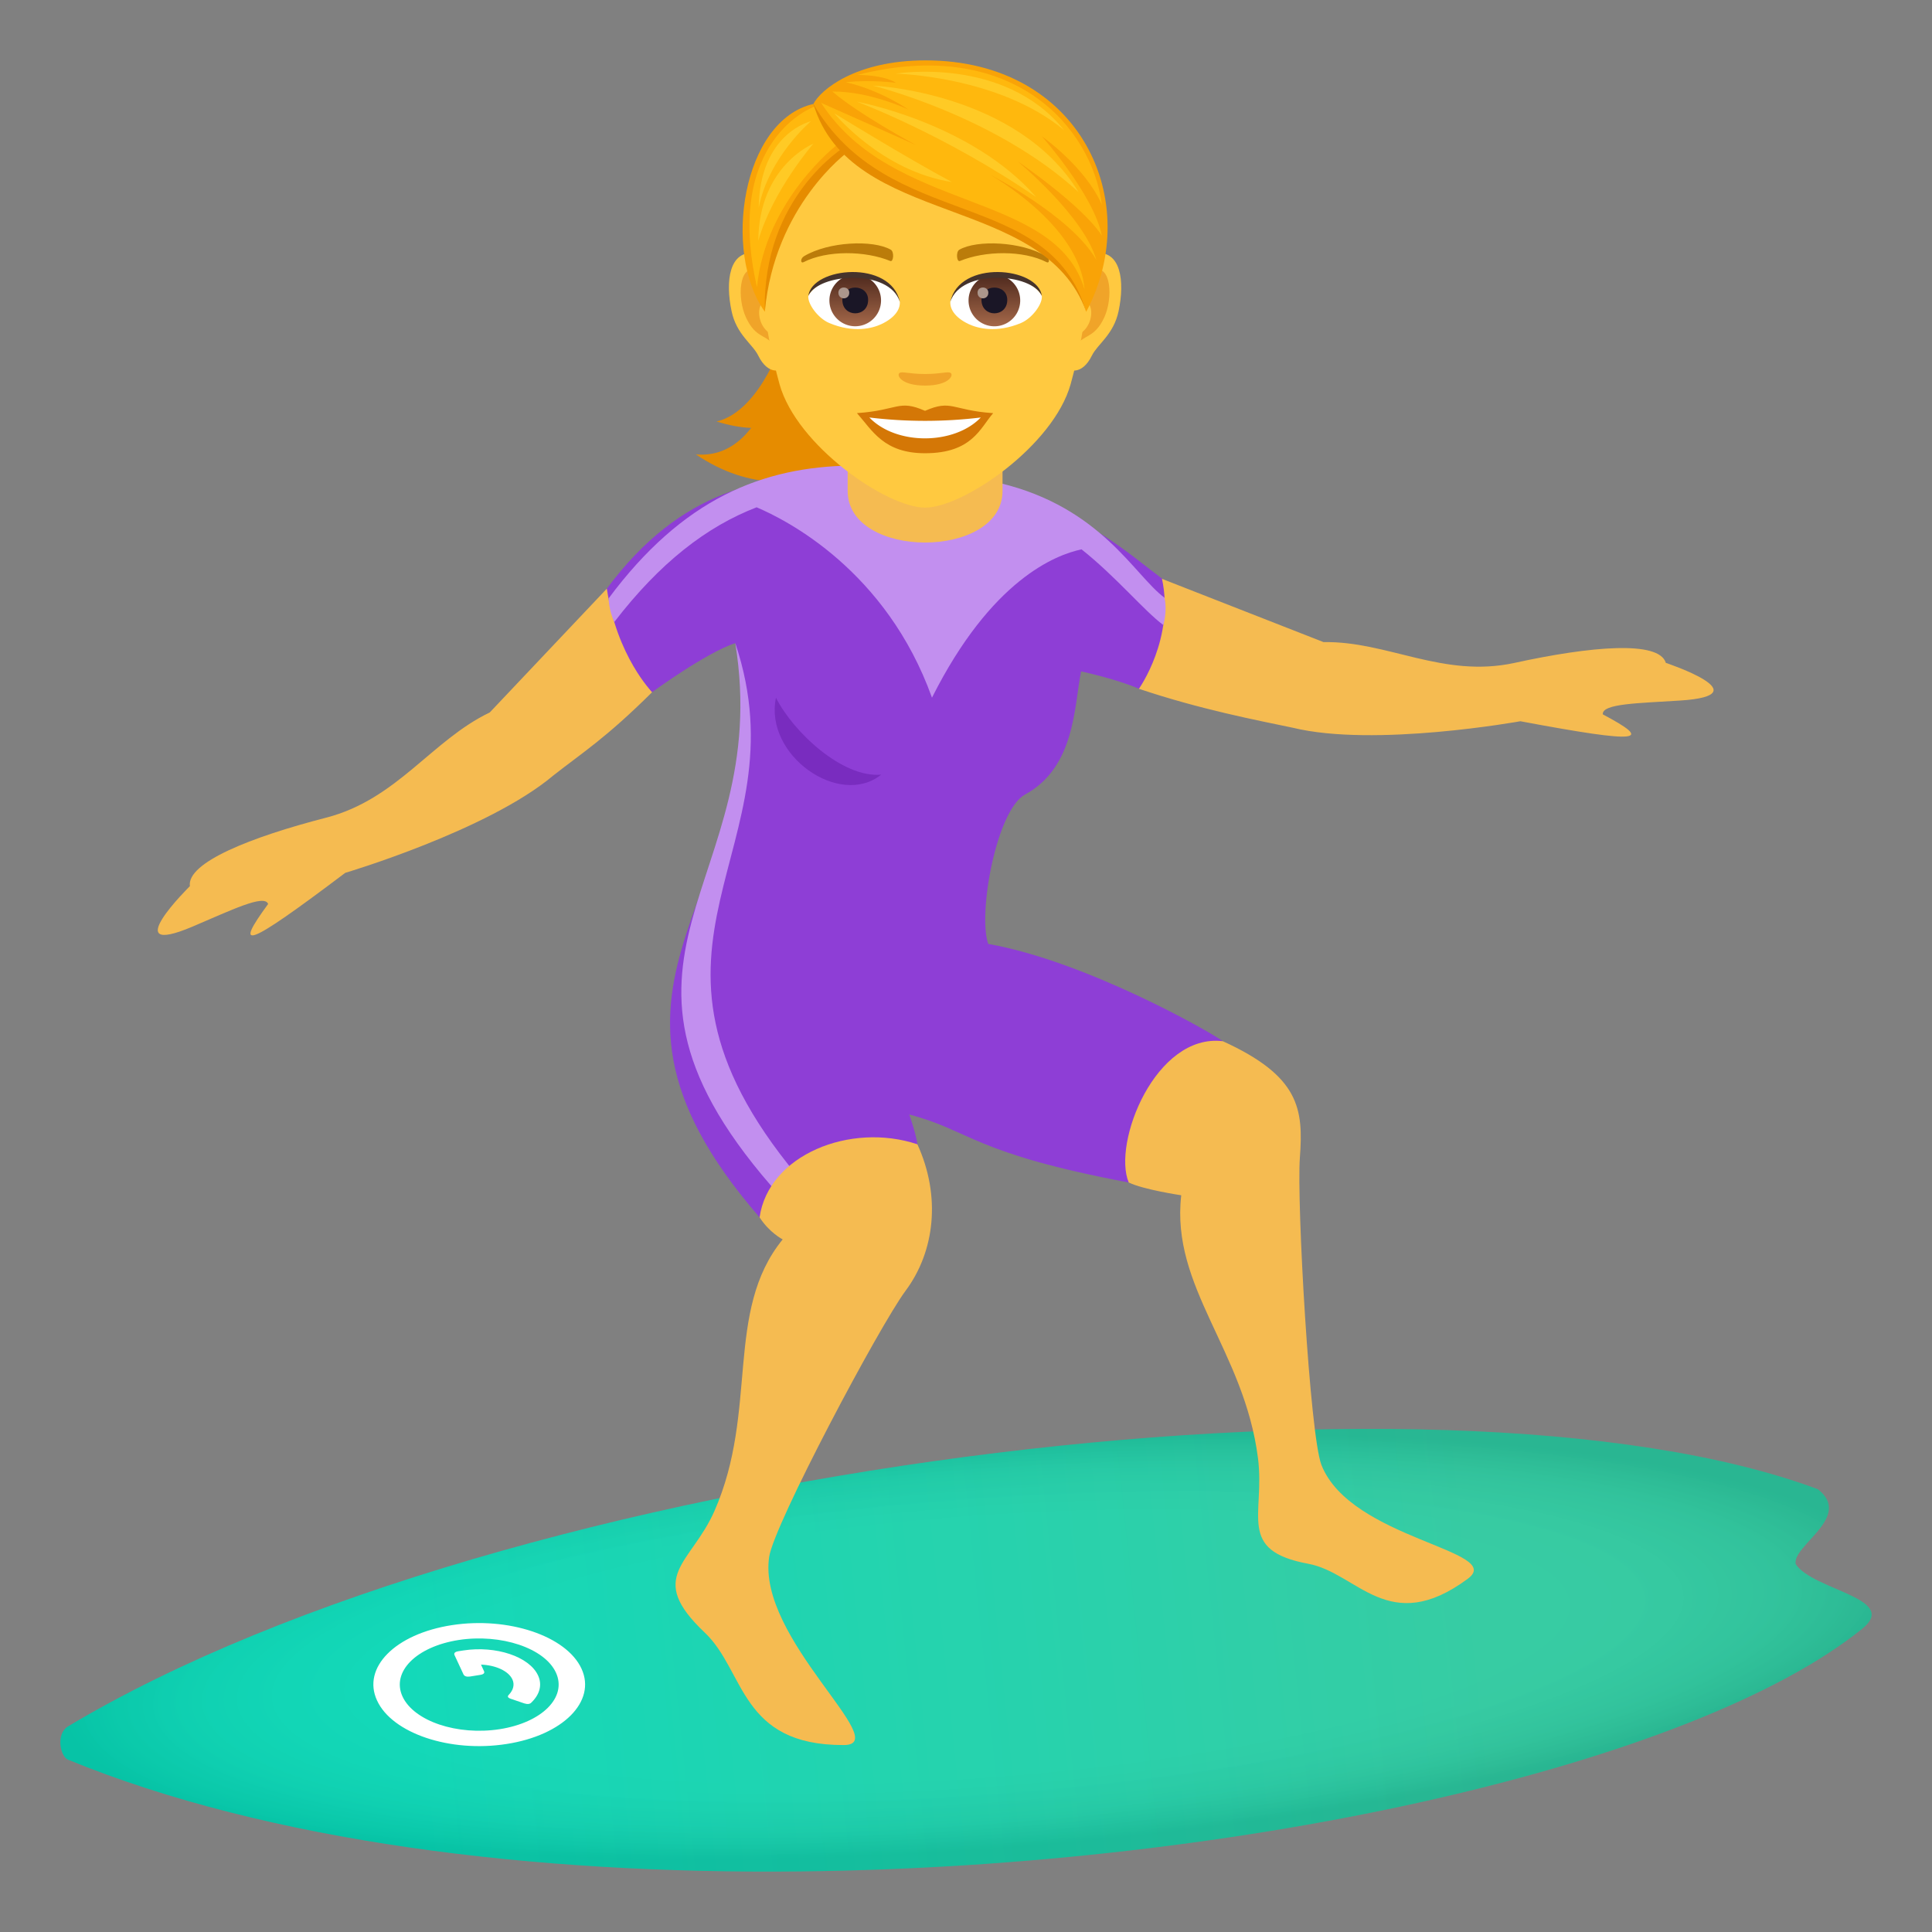 <svg xmlns="http://www.w3.org/2000/svg" xml:space="preserve" style="enable-background:new 0 0 64 64" viewBox="0 0 64 64"><rect x="0" y="0" width="64" height="64" fill="#808080" stroke="none"/><path d="M27.365 12.82c-.926 1.256-1.988 1.649-3.627 1.143 1.5-.355 2.258-2.883 2.258-2.883l1.369 1.74z" style="fill:#e68c00"/><path d="M29.732 14.236s-3.06 3.26-6.68.817c2.5.215 2.944-3.973 2.944-3.973l3.736 3.156z" style="fill:#e68c00"/><linearGradient id="a" x1="69.51" x2="105.126" y1="-136.975" y2="-133.259" gradientTransform="matrix(1 0 0 -1 -56 -80)" gradientUnits="userSpaceOnUse"><stop offset="0" style="stop-color:#00d6b3"/><stop offset="1" style="stop-color:#27c89c"/></linearGradient><path d="M59.484 51.814c-.125-.618 1.908-1.564.736-2.481-12.52-4.664-43.478-.813-57.967 7.857-.412.248-.255.999.004 1.103 6.645 2.721 15.418 3.796 24.252 3.7 14.73-.158 29.641-3.569 35.176-8.036 1.26-1.014-1.63-1.273-2.2-2.144z" style="fill:url(#a)"/><radialGradient id="b" cx="60.884" cy="-1585.189" r="30.213" gradientTransform="matrix(1 -.073 -.015 -.221 -52.269 -291.327)" gradientUnits="userSpaceOnUse"><stop offset=".632" style="stop-color:#fff;stop-opacity:.3"/><stop offset=".713" style="stop-color:#e5e5e6;stop-opacity:.328"/><stop offset=".859" style="stop-color:#a3a1a7;stop-opacity:.388"/><stop offset="1" style="stop-color:#393644;stop-opacity:.475"/></radialGradient><path d="M59.484 51.814c-.125-.618 1.908-1.564.736-2.481-12.52-4.664-43.478-.813-57.967 7.857-.412.248-.255.999.004 1.103 6.645 2.721 15.418 3.796 24.252 3.7 14.73-.158 29.641-3.569 35.176-8.036 1.26-1.014-1.63-1.273-2.2-2.144z" style="opacity:.25;fill:url(#b);enable-background:new"/><path d="M13.334 56.2c-.375-.815.449-1.652 1.86-1.873 1.397-.215 2.847.266 3.222 1.08.377.818-.463 1.655-1.86 1.874-1.412.219-2.844-.266-3.222-1.081zm-.844.131c.498 1.087 2.416 1.734 4.29 1.441 1.864-.288 2.983-1.408 2.483-2.495-.502-1.088-2.433-1.73-4.295-1.442-1.879.29-2.982 1.41-2.478 2.496z" style="fill:#fff"/><path d="M16.033 55.358c.03.064-.012.107-.127.125l-.336.054c-.113.016-.186-.009-.217-.072l-.297-.639c-.027-.065.014-.108.13-.127l.165-.026c1.074-.166 2.186.204 2.473.829.142.305.058.625-.215.89-.047.058-.129.07-.236.037l-.448-.153c-.107-.035-.128-.08-.064-.14.14-.149.193-.329.113-.503-.13-.283-.564-.475-1.04-.49l.099.215z" style="fill:#fff"/><path d="M55.183 21.959c-.224-.753-2.496-.55-5.011 0-2.371.516-4.21-.727-6.327-.688l-5.382-2.107c-.344 1.261-.371 2.398-.735 3.653 2.035.684 3.903 1.04 5.096 1.29 2.707.661 7.54-.215 7.54-.215 4.071.763 4.392.655 2.731-.228-.033-.36 1.192-.368 2.569-.458 2.73-.18-.48-1.247-.48-1.247zM6.29 29.354c-.107-.78 2.022-1.626 4.516-2.268 2.354-.61 3.492-2.562 5.418-3.485l3.88-4.103c.831.98.65 2.465 1.5 3.43-1.55 1.539-2.312 2.002-3.282 2.767-2.166 1.82-6.885 3.219-6.885 3.219-3.352 2.53-3.686 2.578-2.555 1.032-.12-.338-1.226.207-2.506.75-2.535 1.072-.085-1.342-.085-1.342z" style="fill:#f5bb51"/><path d="M40.508 34.491c-.422-.313-4.538-2.653-7.772-3.222-.352-1.002.275-4.437 1.219-4.949 1.664-.903 1.625-2.922 1.857-4.08 0 0 1.201.26 1.916.577 0 0 1.195-1.679.762-3.653-.998-.737-2.541-2.17-4.895-2.684-.98-.213-4.295-.796-5.37-.784-2.977.029-5.673.51-8.122 3.802.32 2.232 1.5 3.43 1.5 3.43s1.783-1.307 2.754-1.624c1.59 8.36-6.187 10.972.805 19.022 4.959-1.42 5.824-.87 4.959-3.406 2.049.536 2.08 1.271 7.27 2.252 1.425.27 4.081-3.968 3.117-4.68z" style="fill-rule:evenodd;clip-rule:evenodd;fill:#8e3ed6"/><path d="M24.357 21.304c1.313 8.085-5.668 10.399 1.506 18.336.23-.067.316-.655.53-.714-6.392-7.707.29-10.684-2.036-17.622z" style="fill-rule:evenodd;clip-rule:evenodd;fill:#c28fef"/><path d="M43.06 38.35c.121-1.625-.012-2.7-2.553-3.859-2.228-.268-3.664 3.37-3.117 4.68.487.238 1.74.424 1.74.424-.351 3.055 2.085 5.131 2.542 8.706.24 1.88-.715 3.06 1.666 3.501 1.632.301 2.658 2.437 5.283.498 1.273-.94-3.875-1.303-4.846-3.77-.385-.982-.824-8.718-.715-10.18zm-13.062 4.409c.976-1.31 1.175-3.139.392-4.853-2.222-.74-4.931.352-5.228 2.42.324.506.765.731.765.731-1.939 2.383-.793 5.672-2.263 9.003-.774 1.752-2.284 2.162-.317 4.023 1.346 1.275 1.16 3.737 4.608 3.724 1.672-.006-2.885-3.528-2.475-6.236.164-1.08 3.645-7.635 4.518-8.812z" style="fill-rule:evenodd;clip-rule:evenodd;fill:#f5bb51"/><path d="M38.576 19.8c-.996-.734-2.092-2.994-5.455-3.797-.975-.231-3.813-.59-4.889-.58-2.978.031-5.621 1.104-8.07 4.398 0 0 0 .377.187.784 1.502-1.955 3.053-3.159 4.715-3.8.987.418 4.297 2.09 5.809 6.306 1.963-3.906 4.094-4.731 4.955-4.913 1.146.91 2.078 2.041 2.707 2.506 0 0 .142-.436.04-.903z" style="fill:#c28fef"/><path d="M25.705 23.112c-.399 1.906 2.11 3.658 3.486 2.549-1.297.118-2.935-1.442-3.486-2.55z" style="fill:#792cbf"/><path d="M28.08 16.263c0 2.279 5.13 2.279 5.13 0v-2.522h-5.13v2.522z" style="fill:#f5bb51"/><path d="M36.27 8.385c-.872.105-1.5 3.02-.954 3.789.076.107.525.28.857-.4.186-.376.717-.69.881-1.465.211-.995.08-2.03-.785-1.924zm-11.249 0c.871.105 1.5 3.02.951 3.789-.076.107-.525.28-.857-.4-.184-.376-.717-.69-.88-1.465-.212-.995-.08-2.03.786-1.924z" style="fill:#ffc940"/><path d="M36.244 8.943c-.227.07-.475.418-.61.993.795-.17.596 1.152-.093 1.177.006.133.015.27.03.412.333-.482.67-.287 1.007-1.005.3-.649.228-1.752-.334-1.577zm-10.59.991c-.135-.573-.38-.92-.61-.99-.562-.178-.634.927-.331 1.575.334.72.671.524 1.003 1.006.018-.142.026-.28.032-.414-.682-.03-.877-1.338-.094-1.177z" style="fill:#f0a429"/><path d="M30.644 2.78c-3.771 0-5.588 3.072-5.361 7.02.047.796.268 1.94.539 2.923.566 2.039 3.55 4.093 4.822 4.093s4.256-2.054 4.823-4.093c.273-.983.494-2.127.54-2.922.227-3.95-1.59-7.022-5.363-7.022z" style="fill:#ffc940"/><path d="M30.644 13.61c-.885-.39-.89-.016-2.256.075.512.58.889 1.329 2.256 1.329 1.567 0 1.832-.848 2.256-1.328-1.365-.092-1.371-.465-2.256-.077z" style="fill:#d47706"/><path d="M28.799 13.83c.89.928 2.812.914 3.69 0a15.36 15.36 0 0 1-3.69 0z" style="fill:#fff"/><path d="M34.652 8.486c-.818-.488-2.289-.547-2.871-.215-.123.067-.09.42.018.375.828-.343 2.093-.36 2.87.038.106.052.108-.125-.017-.198zm-8.016 0c.819-.488 2.29-.547 2.871-.215.123.067.09.42-.015.375-.83-.343-2.094-.36-2.873.038-.106.052-.108-.125.017-.198z" style="fill:#bb7c0a"/><path d="M31.492 12.355c-.09-.062-.3.034-.848.034-.547 0-.758-.096-.847-.034-.108.077.062.418.847.418.785 0 .957-.341.848-.418z" style="fill:#f0a429"/><path d="M29.804 9.969c.034.25-.136.545-.605.767-.299.14-.918.307-1.732-.037-.366-.154-.721-.633-.69-.898.441-.832 2.615-.955 3.027.168z" style="fill:#fff"/><linearGradient id="c" x1="-424.111" x2="-424.111" y1="480.62" y2="480.88" gradientTransform="matrix(6.57 0 0 -6.57 2814.782 3168.527)" gradientUnits="userSpaceOnUse"><stop offset="0" style="stop-color:#a6694a"/><stop offset="1" style="stop-color:#4f2a1e"/></linearGradient><path d="M28.33 9.098a.855.855 0 1 1 .001 1.71.855.855 0 0 1-.001-1.71z" style="fill:url(#c)"/><path d="M27.904 9.935c0 .592.854.592.854 0 0-.546-.854-.546-.854 0z" style="fill:#1a1626"/><path d="M27.773 9.697c0 .248.36.248.36 0 0-.23-.36-.23-.36 0z" style="fill:#ab968c"/><path d="M29.81 10.002c-.347-1.115-2.71-.951-3.033-.201.12-.96 2.736-1.213 3.033.2z" style="fill:#45332c"/><path d="M31.484 9.969c-.033.25.137.545.605.767.3.14.919.307 1.735-.037.365-.154.72-.633.687-.898-.441-.832-2.615-.955-3.027.168z" style="fill:#fff"/><linearGradient id="d" x1="-426.108" x2="-426.108" y1="480.62" y2="480.88" gradientTransform="matrix(6.57 0 0 -6.57 2832.512 3168.527)" gradientUnits="userSpaceOnUse"><stop offset="0" style="stop-color:#a6694a"/><stop offset="1" style="stop-color:#4f2a1e"/></linearGradient><path d="M32.94 9.098a.854.854 0 1 1 0 1.711.854.854 0 0 1 0-1.711z" style="fill:url(#d)"/><path d="M32.513 9.935c0 .592.854.592.854 0 0-.546-.854-.546-.854 0z" style="fill:#1a1626"/><path d="M32.383 9.697c0 .248.357.248.357 0 0-.23-.358-.23-.358 0z" style="fill:#ab968c"/><path d="M31.48 10.002c.346-1.113 2.71-.955 3.031-.201-.119-.96-2.736-1.213-3.03.2z" style="fill:#45332c"/><path d="M26.944 3.444c-2.358.538-3.02 4.913-1.608 6.883.074-1.854.927-4.11 2.605-5.319 0 0-.579-.52-.997-1.564z" style="fill:#f9a307"/><path d="M27.993 4.857s-2.755 1.667-2.657 5.47c.316-3.517 2.74-5.286 2.74-5.286l-.083-.184z" style="fill:#e68c00"/><path d="M26.973 3.534s-3.015 1.066-1.897 5.98c.281-2.897 2.661-4.723 2.661-4.723l-.764-1.257z" style="fill:#ffb80d"/><path d="M25.12 7.97c.482-1.67 1.824-3.21 1.824-3.21s-1.798.722-1.825 3.21z" style="fill:#ffca25"/><path d="M25.133 6.881c.338-1.693 1.729-2.863 1.729-2.863s-1.688.377-1.73 2.864z" style="fill:#ffca25"/><path d="M26.944 3.444c1.998 1.774 8.007 2.975 9.038 6.882-1.406-3.922-7.805-2.784-9.038-6.882z" style="fill:#e68c00"/><path d="M30.66 2c-2.32 0-3.48.979-3.716 1.444 2.474 4.25 7.797 2.72 9.038 6.885C37.917 6.688 35.806 2 30.66 2z" style="fill:#f9a307"/><path d="M28.403 2.48c.972.017 1.274.264 1.274.264s-.814-.113-1.66-.02c1.14.255 2.078.906 2.078.906s-1.287-.612-2.52-.597c.88.76 2.765 1.771 2.765 1.771s-1.987-.888-3.14-1.397c2.364 3.665 7.751 2.89 8.726 6.178-.163-2.142-3.136-3.801-3.136-3.801s2.697 1.367 3.528 2.827c-.415-1.458-2.608-3.267-2.608-3.267s2.127 1.444 2.791 2.462c-.278-1.37-1.991-3.292-1.991-3.292s1.429.998 1.991 2.268c-.332-2.574-2.963-5.597-8.098-4.302z" style="fill:#ffb80d"/><path d="M35.248 4.31c-1.98-2.469-5.58-1.87-5.58-1.87s3.411.07 5.58 1.87z" style="fill:#ffca25"/><path d="M35.73 6.365c-2.034-3.325-6.823-3.53-6.823-3.53s4.057.99 6.823 3.53zm-1.404.165c-2.151-2.47-5.945-3.163-5.945-3.163s2.882 1.063 5.945 3.163zm-2.794-.5c-1.568-.84-3.899-2.28-3.899-2.28s1.564 1.919 3.899 2.28z" style="fill:#ffca25"/></svg>